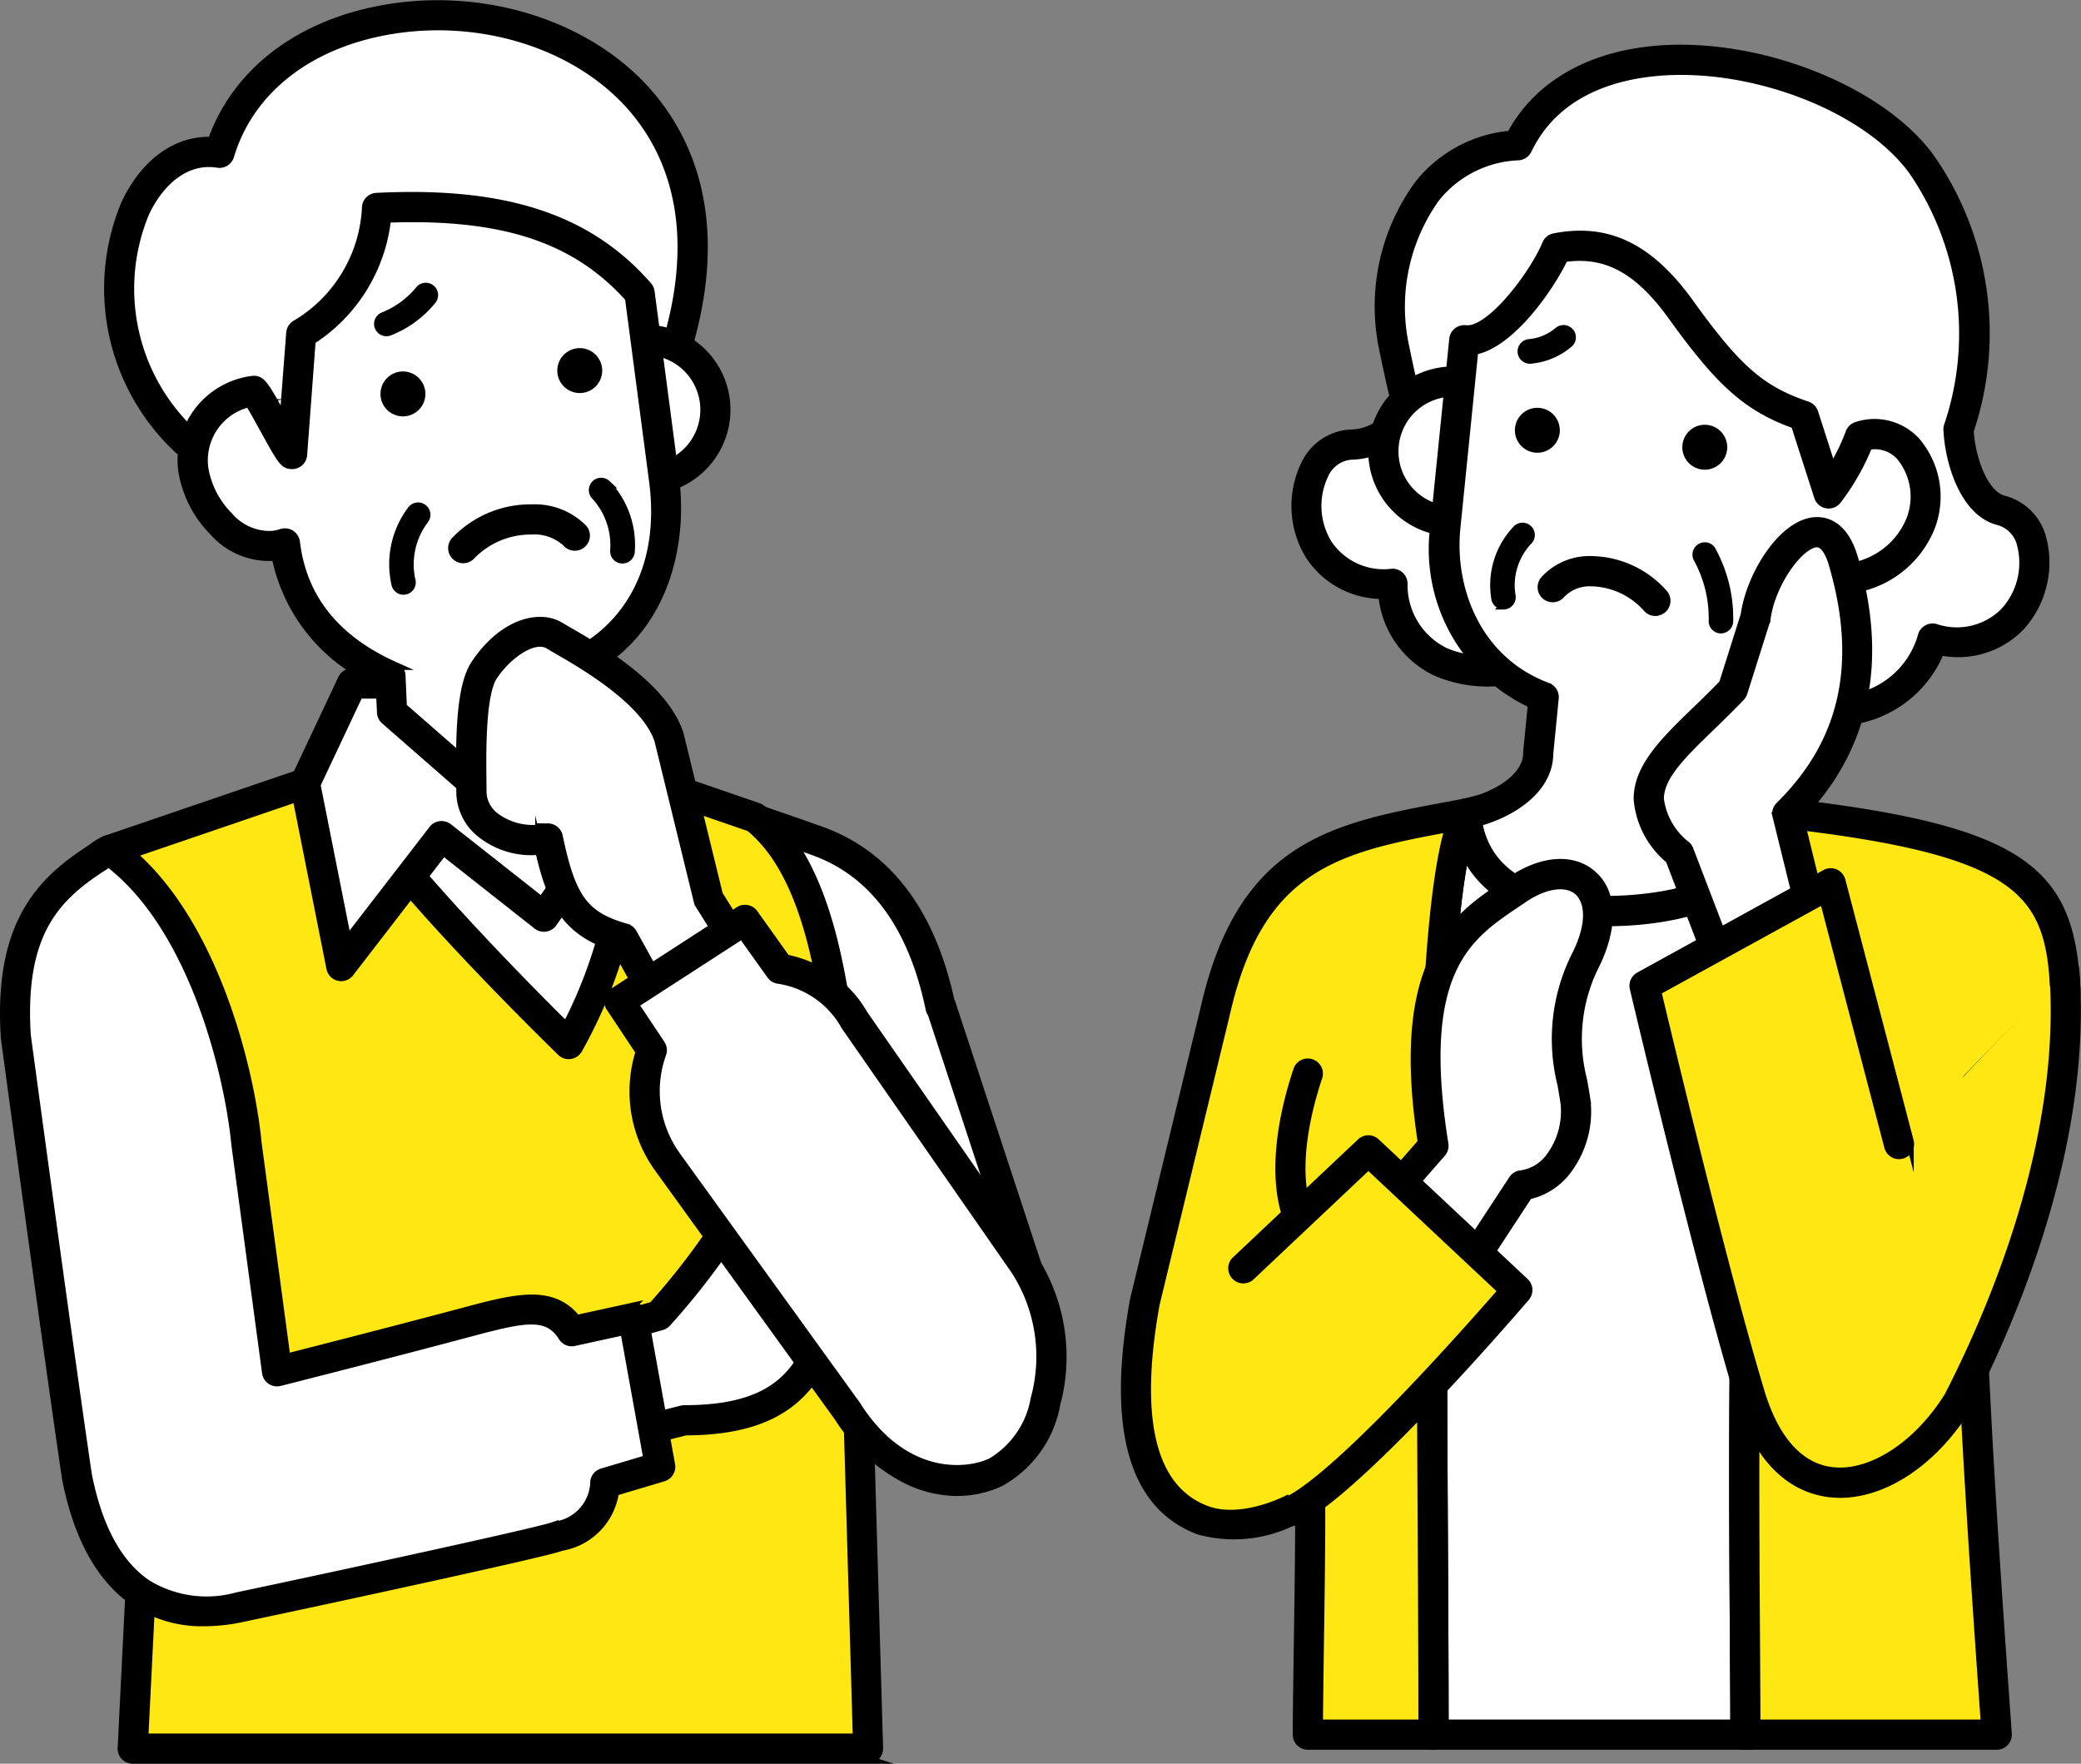<svg xmlns="http://www.w3.org/2000/svg" width="129.733" height="109.944" viewBox="0 0 129.733 109.944">
  <rect x="0" y="0" width="129.733" height="109.944" fill="#808080" stroke="none"/>
  <g id="リバース5" transform="translate(64.861 54.979)">
    <g id="グループ_250801" data-name="グループ 250801" transform="translate(-64.613 -54.716)">
      <g id="グループ_250367" data-name="グループ 250367" transform="translate(-0.25 -0.25)">
        <g id="グループ_250357" data-name="グループ 250357">
          <g id="グループ_250354" data-name="グループ 250354">
            <path id="パス_426289" data-name="パス 426289" d="M111.95,50.765l-.522-.062L100.98,48.335,91.412,50.7c-2.771,5.452-2.04,34.5-2.04,57.418h19.444C108.8,94.334,108.027,59.14,111.95,50.765Z" fill="#fff"/>
            <path id="パス_426290" data-name="パス 426290" d="M108.815,108.811H89.372a.69.69,0,0,1-.69-.691c0-3.93-.022-8.127-.044-12.184-.108-20.1-.216-40.882,2.158-45.546a.693.693,0,0,1,.45-.358l9.569-2.365a.711.711,0,0,1,.318,0l10.412,2.359.486.058a.692.692,0,0,1,.6.772.725.725,0,0,1-.058.2c-3.381,7.218-3.2,35.823-3.1,51.19.014,2.214.027,4.2.028,5.869a.691.691,0,0,1-.689.692h0Zm-18.752-1.383h18.06c0-1.515-.015-3.258-.027-5.17-.108-16-.273-42.406,2.882-50.948l-9.99-2.264-9.093,2.247c-2.087,4.936-1.976,26-1.879,44.635.023,3.823.044,7.767.046,11.5Z" stroke="#000" stroke-miterlimit="10" stroke-width="0.5"/>
          </g>
          <g id="グループ_250355" data-name="グループ 250355">
            <path id="パス_426291" data-name="パス 426291" d="M91.409,50.7H91.4c-7.545,1.408-13.3,2.083-15.623,12.241l-4.4,18.176C70.512,85.906,70.013,92.909,75,94.756c2.142.794,4.935-.2,6.675-1.305.034,4.085-.145,11.7-.145,14.665h7.836C89.37,85.2,88.638,56.153,91.409,50.7Z" fill="#fee713"/>
            <path id="パス_426292" data-name="パス 426292" d="M89.371,108.81H81.535a.691.691,0,0,1-.69-.691c0-1.211.028-3.144.062-5.383.041-2.731.086-5.771.086-8.106a8.306,8.306,0,0,1-6.228.778C70.607,93.868,69.239,89.022,70.7,81a.064.064,0,0,1,.009-.039l4.4-18.177c2.333-10.206,8.063-11.257,15.317-12.6l.85-.157a.693.693,0,0,1,.75.99c-2.22,4.366-2.107,25.908-2.008,44.913.022,4.06.044,8.257.044,12.192A.693.693,0,0,1,89.371,108.81Zm-7.144-1.383h6.451c0-3.729-.022-7.672-.043-11.493-.1-18.687-.2-37.965,1.693-44.331-6.84,1.263-11.78,2.319-13.877,11.493l-4.4,18.167c-1.315,7.252-.241,11.582,3.192,12.848,1.795.666,4.339-.144,6.062-1.241a.692.692,0,0,1,1.062.577c.019,2.432-.035,6.085-.084,9.309-.023,1.844-.047,3.482-.055,4.671Z" stroke="#000" stroke-miterlimit="10" stroke-width="0.5"/>
          </g>
          <g id="グループ_250356" data-name="グループ 250356">
            <path id="パス_426293" data-name="パス 426293" d="M123.179,67.625l5.586-5.737c-.287-6.809-2.489-9.431-16.818-11.128-3.921,8.375-3.147,43.568-3.139,57.354H124.48C123.469,93.888,122.016,72.849,123.179,67.625Z" fill="#fee713"/>
            <path id="パス_426294" data-name="パス 426294" d="M124.486,108.81H108.814a.693.693,0,0,1-.691-.691c0-1.669-.014-3.651-.028-5.862-.108-16.562-.284-44.284,3.228-51.785a.694.694,0,0,1,.707-.393c14.556,1.725,17.118,4.455,17.427,11.786a.686.686,0,0,1-.2.51l-5.446,5.588c-1.1,5.629.5,28.015,1.361,40.106a.692.692,0,0,1-.639.739ZM109.5,107.427h14.24c-1.2-16.824-2.349-34.953-1.238-39.952a.7.7,0,0,1,.179-.332l5.378-5.521c-.294-5.824-1.976-8.431-15.685-10.113-3.177,7.894-3,35.673-2.9,50.736.012,1.92.023,3.665.027,5.183Z" stroke="#000" stroke-miterlimit="10" stroke-width="0.5"/>
          </g>
        </g>
        <g id="グループ_250362" data-name="グループ 250362">
          <g id="グループ_250358" data-name="グループ 250358">
            <path id="パス_426295" data-name="パス 426295" d="M124.77,31.806c-1.732-.417-2.586-3.2-2.674-5.059a18.494,18.494,0,0,0-2.226-16.415C115.187,3.676,98.9.139,94.623,9.04c-5.805.319-8.689,6.12-7.764,12.339.583,2.88.854,3.8.854,3.8A3.748,3.748,0,0,1,84.224,27.7c-3.882.137-4.271,8.941,2.6,8.683.126,5.256,6.043,7.2,10.716,3.734l.822-.315a24.743,24.743,0,0,0,4.627.363,11.841,11.841,0,0,0,3.229.462L107,41.845c3.886,4.33,12.3,3.072,13.479-2.057C127.162,41.42,128.546,32.719,124.77,31.806Z" fill="#fff"/>
            <path id="パス_426296" data-name="パス 426296" d="M113.341,45.165a9.235,9.235,0,0,1-6.852-2.857.6.6,0,0,1-.066-.086l-.584-.906a12.732,12.732,0,0,1-2.922-.453,26.37,26.37,0,0,1-4.49-.342l-.55.21A8.209,8.209,0,0,1,89.5,41.867a5.931,5.931,0,0,1-3.323-4.793,5.427,5.427,0,0,1-4.555-2.468,5.94,5.94,0,0,1-.256-5.687A3.345,3.345,0,0,1,84.2,27.011a3.031,3.031,0,0,0,2.785-1.876c-.108-.433-.375-1.5-.8-3.616a.067.067,0,0,0-.007-.036,12.881,12.881,0,0,1,2.283-10.041,8.254,8.254,0,0,1,5.725-3.059c1.641-3.069,4.86-4.944,9.113-5.3,6.42-.529,14.108,2.542,17.138,6.85a19.127,19.127,0,0,1,2.36,16.918c.123,1.868.957,4,2.138,4.283h0a3.343,3.343,0,0,1,2.393,2.436,5.94,5.94,0,0,1-1.39,5.52,5.43,5.43,0,0,1-4.967,1.5,7.068,7.068,0,0,1-5.113,4.251A10.115,10.115,0,0,1,113.341,45.165Zm-5.787-3.739a8.226,8.226,0,0,0,7.956,2.084,5.465,5.465,0,0,0,4.3-3.87.691.691,0,0,1,.827-.52l.01,0a4.173,4.173,0,0,0,4.288-.984A4.5,4.5,0,0,0,126,33.963a1.983,1.983,0,0,0-1.392-1.483h0c-2.177-.526-3.108-3.7-3.2-5.7a.674.674,0,0,1,.044-.278A17.926,17.926,0,0,0,119.3,10.732c-2.779-3.95-9.909-6.763-15.894-6.268-2.765.229-6.426,1.26-8.164,4.877a.691.691,0,0,1-.586.39,6.943,6.943,0,0,0-5.132,2.583,11.66,11.66,0,0,0-1.988,8.948c.564,2.78.833,3.712.835,3.721a.69.69,0,0,1-.015.433,4.43,4.43,0,0,1-4.113,2.976,1.984,1.984,0,0,0-1.661,1.173,4.5,4.5,0,0,0,.205,4.3,4.171,4.171,0,0,0,4,1.824.679.679,0,0,1,.5.187.691.691,0,0,1,.216.487,4.612,4.612,0,0,0,2.6,4.256,6.868,6.868,0,0,0,7.022-1.061.713.713,0,0,1,.165-.09l.821-.315a.7.7,0,0,1,.39-.03,24.083,24.083,0,0,0,4.438.349.709.709,0,0,1,.229.023,11.127,11.127,0,0,0,3.04.433h0a.691.691,0,0,1,.581.318Z" stroke="#000" stroke-miterlimit="10" stroke-width="0.5"/>
          </g>
          <g id="グループ_250359" data-name="グループ 250359">
            <circle id="楕円形_2321" data-name="楕円形 2321" cx="4.354" cy="4.354" r="4.354" transform="translate(86.244 23.771)" fill="#fff"/>
            <path id="パス_426297" data-name="パス 426297" d="M90.606,33.169a5.044,5.044,0,1,1,5.034-5.054,4.975,4.975,0,0,1-.025.518A5.045,5.045,0,0,1,90.606,33.169Zm-.012-8.707a3.662,3.662,0,1,0,3.646,4.031h0a3.667,3.667,0,0,0-3.274-4.012,3.548,3.548,0,0,0-.372-.013Z" stroke="#000" stroke-miterlimit="10" stroke-width="0.5"/>
          </g>
          <g id="グループ_250360" data-name="グループ 250360">
            <path id="パス_426298" data-name="パス 426298" d="M115.971,27.191a14.035,14.035,0,0,1-1.96,3.547l-1.554-4.824c-3.1-1.044-4.7-2.519-7.644-6.6-2.193-3.05-4.5-4.491-7.777-3.85-.773,1.866-3.653,5.995-5.745,5.737L90.113,32.835c-.445,4.393,1.634,8.927,6.132,10.608l-.345,3.49c0,2.177-2.757,3.483-4.5,3.773.29,4.113,3.869,5.856,7.545,6.048,3.965.209,11.124-.58,12.48-6.048-1.742-.29-4.5-1.6-4.5-3.773l.367-3.159c3.113-1.931,5.058-3.863,6.045-7.847a5.513,5.513,0,0,0,6.415-3.337C120.817,29.343,118.733,26.359,115.971,27.191Z" fill="#fff"/>
            <path id="パス_426299" data-name="パス 426299" d="M100.165,57.475q-.631,0-1.253-.032c-3.75-.2-7.872-2.057-8.2-6.691a.691.691,0,0,1,.576-.73c1.582-.265,3.921-1.429,3.921-3.092v-.068l.293-2.977a10.654,10.654,0,0,1-6.081-11.123L90.6,21.125a.691.691,0,0,1,.758-.617h.015c1.524.187,4.242-3.431,5.021-5.315a.691.691,0,0,1,.506-.413c3.338-.65,5.953.619,8.471,4.125,2.937,4.086,4.438,5.393,7.3,6.356a.692.692,0,0,1,.433.443l1.12,3.479a12.9,12.9,0,0,0,1.083-2.227.69.69,0,0,1,.449-.424,3.539,3.539,0,0,1,3.665.916A5.325,5.325,0,0,1,120.4,32.8a6.256,6.256,0,0,1-6.573,3.934,12.22,12.22,0,0,1-5.895,7.445l-.325,2.787c.034,1.643,2.351,2.793,3.92,3.055a.69.69,0,0,1,.569.794c0,.018-.007.035-.011.053C110.886,55.761,105.353,57.475,100.165,57.475Zm-8-6.23c.692,4.162,5.356,4.74,6.819,4.818,1.646.086,9.653.236,11.562-4.851-1.912-.541-4.309-1.975-4.309-4.281,0-.026,0-.053,0-.08l.367-3.159a.694.694,0,0,1,.325-.508c2.923-1.81,4.792-3.606,5.737-7.426a.692.692,0,0,1,.838-.5l.02,0a4.824,4.824,0,0,0,5.571-2.886,3.946,3.946,0,0,0-.65-3.958,2.137,2.137,0,0,0-1.961-.634,14.706,14.706,0,0,1-1.937,3.393.69.69,0,0,1-1.2-.216l-1.447-4.5c-2.954-1.056-4.655-2.576-7.653-6.744-2.1-2.923-4.132-4.026-6.736-3.636-.883,1.852-3.314,5.356-5.6,5.778L90.795,32.906c-.377,3.725,1.235,8.227,5.686,9.89a.692.692,0,0,1,.446.716l-.341,3.464C96.566,49.3,94.085,50.736,92.161,51.245Z" stroke="#000" stroke-miterlimit="10" stroke-width="0.5"/>
          </g>
          <path id="パス_426300" data-name="パス 426300" d="M97.236,26.951a1.4,1.4,0,1,1-1.252-1.535,1.4,1.4,0,0,1,1.252,1.535Z"/>
          <path id="パス_426301" data-name="パス 426301" d="M107.674,28.008a1.4,1.4,0,1,1-1.252-1.535,1.4,1.4,0,0,1,1.252,1.535Z"/>
          <g id="グループ_250361" data-name="グループ 250361">
            <path id="パス_426302" data-name="パス 426302" d="M93.732,37.727a.518.518,0,0,1-.505-.4A5.056,5.056,0,0,1,94.526,33a.518.518,0,1,1,.763.7l-.024.025A4.009,4.009,0,0,0,94.233,37.1a.518.518,0,0,1-.392.62.536.536,0,0,1-.113.012Z" stroke="#000" stroke-miterlimit="10" stroke-width="0.5"/>
            <path id="パス_426303" data-name="パス 426303" d="M107.292,39.22h-.053a.517.517,0,0,1-.463-.566h0a7.746,7.746,0,0,0-.955-3.855.519.519,0,0,1,.866-.563,8.765,8.765,0,0,1,1.115,4.523A.518.518,0,0,1,107.292,39.22Z" stroke="#000" stroke-miterlimit="10" stroke-width="0.5"/>
          </g>
        </g>
        <g id="グループ_250363" data-name="グループ 250363">
          <path id="パス_426304" data-name="パス 426304" d="M98.8,59.936c2.321-4.5-.644-6.928-4.209-4.5-3.192,2.177-7.11,4.209-5.224,15.971L87.34,73.73l4.788,4.354,2.757-4.209c2.467-.29,3.63-3.272,3.337-5.224C97.788,65.744,97.063,63.853,98.8,59.936Z" fill="#fff"/>
          <path id="パス_426305" data-name="パス 426305" d="M92.128,78.773a.691.691,0,0,1-.464-.179L86.875,74.24a.692.692,0,0,1-.055-.967l1.819-2.078c-1.752-11.4,2.067-13.973,5.141-16.043l.425-.287c1.915-1.306,3.867-1.442,5.088-.357,1.554,1.376,1.082,3.856.128,5.724a10.226,10.226,0,0,0-.718,7.112c.067.386.135.785.2,1.2a6.062,6.062,0,0,1-1.16,4.36,4.109,4.109,0,0,1-2.45,1.6L92.7,78.459a.691.691,0,0,1-.49.308A.579.579,0,0,1,92.128,78.773Zm-3.822-5.1,3.688,3.355L94.307,73.5a.693.693,0,0,1,.5-.307,2.678,2.678,0,0,0,1.84-1.119,4.755,4.755,0,0,0,.891-3.316c-.061-.409-.129-.8-.193-1.173a11.617,11.617,0,0,1,.826-7.926c0-.013.011-.024.017-.036,1.11-2.149.828-3.513.194-4.074-.719-.636-2.057-.454-3.4.464l-.433.292c-3.063,2.057-6.231,4.193-4.5,15a.7.7,0,0,1-.163.565Z" stroke="#000" stroke-miterlimit="10" stroke-width="0.5"/>
        </g>
        <g id="グループ_250364" data-name="グループ 250364">
          <path id="パス_426306" data-name="パス 426306" d="M111.427,50.7c5.369-5.279,4.763-11.4,3.5-15.733s-5.019.049-5.477,3.507l-1.418,4.489c-3.749,3.952-7.659,6.087-3.355,10.224l2.489,6.5,5.708-3.1Z" fill="#fff"/>
          <path id="パス_426307" data-name="パス 426307" d="M107.17,60.385a.691.691,0,0,1-.65-.444l-2.436-6.362a5.476,5.476,0,0,1-1.988-3.784c0-2,1.673-3.62,3.613-5.5.558-.541,1.133-1.094,1.706-1.694l1.352-4.28c.362-2.542,2.371-5.7,4.364-5.845.649-.051,1.84.183,2.454,2.3,1.885,6.459.741,11.886-3.4,16.139l1.358,5.52a.69.69,0,0,1-.341.773l-5.707,3.1A.7.7,0,0,1,107.17,60.385Zm6.108-26.532h-.039c-1.049.08-2.809,2.47-3.107,4.713a.672.672,0,0,1-.026.118l-1.418,4.489a.708.708,0,0,1-.158.268c-.63.664-1.255,1.267-1.857,1.85-1.785,1.726-3.195,3.089-3.191,4.5a4.353,4.353,0,0,0,1.674,2.9.674.674,0,0,1,.167.251l2.209,5.768,4.546-2.465-1.323-5.377a.689.689,0,0,1,.186-.658c4.032-3.964,5.119-8.887,3.32-15.046-.143-.493-.461-1.31-.983-1.31Z" stroke="#000" stroke-miterlimit="10" stroke-width="0.5"/>
        </g>
        <g id="グループ_250365" data-name="グループ 250365">
          <path id="パス_426308" data-name="パス 426308" d="M85.308,71.7l-7.836,7.391,3.047,15.091C84.436,92.293,94.591,80.4,94.591,80.4Z" fill="#fee713"/>
          <path id="パス_426309" data-name="パス 426309" d="M80.519,94.87a.691.691,0,0,1-.3-1.314c3.3-1.587,11.451-10.838,13.422-13.1l-8.333-7.813-7.361,6.945A.692.692,0,0,1,77,78.585l7.836-7.391a.69.69,0,0,1,.946,0L95.067,79.9a.691.691,0,0,1,.053.953c-.419.49-10.3,12.021-14.3,13.949A.7.7,0,0,1,80.519,94.87Z" stroke="#000" stroke-miterlimit="10" stroke-width="0.5"/>
        </g>
        <path id="パス_426310" data-name="パス 426310" d="M80.809,76.153a.692.692,0,0,1-.659-.485c-.706-2.259-.447-5.447.729-8.977a.691.691,0,0,1,1.324.393l-.013.04c-1.082,3.256-1.341,6.143-.721,8.127a.691.691,0,0,1-.453.866A.731.731,0,0,1,80.809,76.153Z" stroke="#000" stroke-miterlimit="10" stroke-width="0.5"/>
        <path id="パス_426311" data-name="パス 426311" d="M103.2,38.135a.685.685,0,0,1-.511-.226,4.767,4.767,0,0,0-3.488-1.623,2.451,2.451,0,0,0-1.866.741.691.691,0,1,1-1.04-.909h0A3.8,3.8,0,0,1,99.191,34.9a6.134,6.134,0,0,1,4.523,2.074.691.691,0,0,1-.511,1.156Z" stroke="#000" stroke-miterlimit="10" stroke-width="0.5"/>
        <g id="グループ_250366" data-name="グループ 250366">
          <path id="パス_426312" data-name="パス 426312" d="M128.694,60.515,118.391,71.3,114.135,55.05l-11.608,6.386s4.064,17.219,6.578,25.538,9.48,6,12.962.386C125.743,80.2,129.419,70,128.694,60.515Z" fill="#fee713"/>
          <path id="パス_426313" data-name="パス 426313" d="M114.723,93.107a5.661,5.661,0,0,1-.736-.048c-1.788-.236-4.2-1.447-5.544-5.885-2.49-8.244-6.549-25.407-6.589-25.58a.688.688,0,0,1,.34-.764L113.8,54.443a.691.691,0,0,1,.938.275.652.652,0,0,1,.063.158l4.256,16.252a.691.691,0,0,1-1.337.35L113.69,56.084l-10.371,5.7c.694,2.922,4.208,17.583,6.446,24.985.893,2.955,2.415,4.655,4.4,4.916,2.425.318,5.356-1.557,7.3-4.67,2.79-5.438,7.334-16.081,6.539-26.45a.691.691,0,1,1,1.378-.108h0c.821,10.724-3.846,21.648-6.7,27.212-.009.016-.017.032-.028.049C120.579,91.066,117.536,93.106,114.723,93.107Zm7.344-5.747" stroke="#000" stroke-miterlimit="10" stroke-width="0.5"/>
        </g>
        <path id="パス_426314" data-name="パス 426314" d="M95.367,22.412a.519.519,0,0,1-.051-1.034,3.243,3.243,0,0,0,1.813-.746.519.519,0,0,1,.733.733,4.284,4.284,0,0,1-2.443,1.045Z" stroke="#000" stroke-miterlimit="10" stroke-width="0.5"/>
      </g>
      <g id="グループ_250382" data-name="グループ 250382" transform="translate(-0.25 -0.25)">
        <g id="グループ_250368" data-name="グループ 250368">
          <path id="パス_426315" data-name="パス 426315" d="M64.432,80.25l-5.757-17.5h-.041c-1.146-5.5-3.795-8.955-7.7-10.349-1.191-.424-3.572-1.247-6.345-2.2l5.977,15.834L51.66,87.07c4.644,4.45,8.659,5.5,11.173,2.99S65.98,85.32,64.432,80.25Z" fill="#fff"/>
          <path id="パス_426316" data-name="パス 426316" d="M59.654,92.081c-2.436,0-5.356-1.528-8.469-4.512a.688.688,0,0,1-.216-.463L49.886,66.181l-5.94-15.734a.69.69,0,0,1,.866-.9c3.139,1.077,5.281,1.817,6.353,2.2,4.161,1.486,6.884,5.065,8.095,10.641a.637.637,0,0,1,.067.145l5.755,17.5v.014c1.528,5,1.083,7.651-1.768,10.5A5.04,5.04,0,0,1,59.654,92.081Zm-7.315-5.322c5.737,5.4,8.73,4.09,10.008,2.815,2.757-2.757,2.668-5.039,1.425-9.112l-5.687-17.29a.7.7,0,0,1-.126-.278c-1.083-5.2-3.524-8.507-7.252-9.84-.9-.324-2.563-.9-4.947-1.717L51.219,65.8a.708.708,0,0,1,.043.209Z" stroke="#000" stroke-miterlimit="10" stroke-width="0.5"/>
        </g>
        <g id="グループ_250369" data-name="グループ 250369">
          <path id="パス_426317" data-name="パス 426317" d="M53.114,73.866l1.015,35.124H8.276l1.742-34.979S1.312,55.3,6.826,52.98l12.188-4.16,10.448-3.966s10.9,3.8,17.605,6.094C51.711,54.624,52.437,63.568,53.114,73.866Z" fill="#fee713"/>
          <path id="パス_426318" data-name="パス 426318" d="M54.129,109.681H8.276a.69.69,0,0,1-.69-.691v-.034l1.732-34.81c-.758-1.664-6.577-14.681-4.6-19.816a3.34,3.34,0,0,1,1.833-1.986l.045-.018,12.188-4.16,10.425-3.958a.693.693,0,0,1,.473-.006c.108.037,10.974,3.822,17.6,6.093a.672.672,0,0,1,.2.108c5.029,3.981,5.678,13.855,6.307,23.413v.025l1.016,35.125a.69.69,0,0,1-.67.71h-.021ZM9,108.3H53.418l-.995-34.4c-.6-9.188-1.23-18.682-5.694-22.335-6.092-2.088-15.635-5.412-17.258-5.973L19.259,49.466,7.073,53.626a2,2,0,0,0-1.06,1.2C5.255,56.785,5.8,60.647,7.6,66c1.382,4.13,3.03,7.686,3.047,7.721a.687.687,0,0,1,.063.325Z" stroke="#000" stroke-miterlimit="10" stroke-width="0.5"/>
        </g>
        <g id="グループ_250370" data-name="グループ 250370">
          <path id="パス_426319" data-name="パス 426319" d="M20.949,47.854c.774,3.869,14.511,17.219,14.511,17.219a29.4,29.4,0,0,0,3.68-16.832Z" fill="#fff"/>
          <path id="パス_426320" data-name="パス 426320" d="M35.46,65.761a.687.687,0,0,1-.481-.194c-1.421-1.383-13.914-13.614-14.706-17.58a.689.689,0,0,1,.148-.579.673.673,0,0,1,.541-.248l18.185.387a.691.691,0,0,1,.67.6,30.133,30.133,0,0,1-3.766,17.273.691.691,0,0,1-.5.333A.639.639,0,0,1,35.46,65.761Zm-13.518-17.2C23.674,52.088,31.5,60.2,35.3,63.948a29.114,29.114,0,0,0,3.215-15.031Z" stroke="#000" stroke-miterlimit="10" stroke-width="0.5"/>
        </g>
        <g id="グループ_250371" data-name="グループ 250371">
          <path id="パス_426321" data-name="パス 426321" d="M35.47,42.243l-5.98.358H21.944l-2.93,6.22,2.263,11.385,6.25-8.1,6.387,5.03,4.062-5.8,6.192,5.8-4.257-9.286Z" fill="#fff"/>
          <path id="パス_426322" data-name="パス 426322" d="M21.277,60.9a.688.688,0,0,1-.677-.556L18.337,48.956a.693.693,0,0,1,.051-.433L21.319,42.3a.69.69,0,0,1,.624-.4h7.525l5.96-.356a.69.69,0,0,1,.582.26l4.438,5.611a.655.655,0,0,1,.087.14l4.256,9.287a.691.691,0,0,1-1.1.792l-5.609-5.259-3.606,5.152a.691.691,0,0,1-.963.168l-.03-.022-5.837-4.6-5.818,7.544A.689.689,0,0,1,21.277,60.9ZM19.736,48.909l1.922,9.671,5.322-6.894a.691.691,0,0,1,.968-.124l.006,0,5.81,4.578,3.644-5.206a.692.692,0,0,1,.962-.17.759.759,0,0,1,.076.062l3.625,3.4-2.756-6.013-4.164-5.263-5.621.337H22.386Z" stroke="#000" stroke-miterlimit="10" stroke-width="0.5"/>
        </g>
        <g id="グループ_250377" data-name="グループ 250377">
          <g id="グループ_250376" data-name="グループ 250376">
            <g id="グループ_250372" data-name="グループ 250372">
              <path id="パス_426323" data-name="パス 426323" d="M13.685,9.512C7.755,8.538,3.93,20.7,12.007,27.881l9.7,9.943,2.185,1.029L41.4,23.916C51.085-.977,18.158-5.42,13.685,9.512Z" fill="#fff"/>
              <path id="パス_426324" data-name="パス 426324" d="M23.891,39.544a.7.7,0,0,1-.294-.066l-2.184-1.03a.67.67,0,0,1-.2-.141l-9.684-9.926A13.709,13.709,0,0,1,7.816,12.657c1.221-2.561,3.2-3.973,5.384-3.888C14.661,4.645,18.339,1.7,23.383.651c6.454-1.348,13.355.774,17.17,5.278,2.685,3.169,5.123,8.906,1.489,18.241a.707.707,0,0,1-.195.275L24.341,39.383A.7.7,0,0,1,23.891,39.544Zm-1.777-2.293,1.668.786L40.816,23.5c3.3-8.6,1.11-13.82-1.317-16.684C36,2.688,29.639.756,23.665,2c-4.752.992-8.148,3.8-9.319,7.711a.692.692,0,0,1-.774.484c-1.771-.294-3.458.852-4.509,3.058a12.3,12.3,0,0,0,3.4,14.112l.036.034Z" stroke="#000" stroke-miterlimit="10" stroke-width="0.5"/>
            </g>
            <g id="グループ_250373" data-name="グループ 250373">
              <path id="パス_426325" data-name="パス 426325" d="M44.562,24.962a4.354,4.354,0,1,1-4.885-3.747h0A4.355,4.355,0,0,1,44.562,24.962Z" fill="#fff"/>
              <path id="パス_426326" data-name="パス 426326" d="M40.235,30.575a5.045,5.045,0,1,1,5.012-5.7h0a5.051,5.051,0,0,1-4.357,5.662A4.946,4.946,0,0,1,40.235,30.575Zm.013-8.707a3.661,3.661,0,1,0,3.633,3.183h0a3.668,3.668,0,0,0-3.633-3.183Z" stroke="#000" stroke-miterlimit="10" stroke-width="0.5"/>
            </g>
            <g id="グループ_250374" data-name="グループ 250374">
              <path id="パス_426327" data-name="パス 426327" d="M33.525,52.3l-9.082-7.933-.108-2.243c-2.971-1.328-5.98-3.745-6.557-8.119l-.02-.149a4.383,4.383,0,0,1-.69.154c-2.381.314-4.7-2.382-5.018-4.763A4.353,4.353,0,0,1,15.8,24.367c.238-.031,2.178,3.916,2.411,3.924l.573-7.492A9.606,9.606,0,0,0,23.5,12.957c7.173-.359,12.509.889,16.372,5.31l1.527,11.6c.577,4.377-.828,9.724-6.01,11.773l.078,3.276C36.041,48.241,34.879,49.4,33.525,52.3Z" fill="#fff"/>
              <path id="パス_426328" data-name="パス 426328" d="M33.525,52.995a.693.693,0,0,1-.455-.171l-9.081-7.932a.687.687,0,0,1-.236-.487l-.088-1.826a10.879,10.879,0,0,1-6.477-7.888h-.029a4.625,4.625,0,0,1-3.868-1.572,6.94,6.94,0,0,1-1.926-3.788,5.05,5.05,0,0,1,4.342-5.659c.587-.076.771.249,1.948,2.381l.028.05.411-5.364a.692.692,0,0,1,.367-.559,8.945,8.945,0,0,0,4.356-7.264.689.689,0,0,1,.654-.656c8.01-.4,13.226,1.31,16.926,5.546a.694.694,0,0,1,.165.365l1.527,11.6c.56,4.25-.7,9.948-5.994,12.318l.066,2.755a8.51,8.51,0,0,1-1.253,6.232c-.243.473-.494.962-.757,1.524a.69.69,0,0,1-.626.4Zm-8.406-8.949L33.3,51.19c.133-.266.261-.516.382-.749.953-1.852,1.527-2.97,1.11-5.413a.664.664,0,0,1-.01-.1L34.7,41.653a.691.691,0,0,1,.433-.659c3.232-1.277,6.4-4.849,5.58-11.041l-1.5-11.387c-3.339-3.723-7.884-5.217-15.08-4.947a10.364,10.364,0,0,1-4.7,7.6L18.9,28.342a.685.685,0,0,1-.71.637c-.506-.015-.649-.269-1.742-2.25-.283-.514-.68-1.233-.919-1.612a3.668,3.668,0,0,0-2.79,4.043,5.507,5.507,0,0,0,1.54,3,3.339,3.339,0,0,0,2.706,1.17,3.623,3.623,0,0,0,.582-.129.691.691,0,0,1,.861.463.832.832,0,0,1,.023.108l.019.149c.45,3.408,2.52,5.954,6.155,7.577a.691.691,0,0,1,.408.6Z" stroke="#000" stroke-miterlimit="10" stroke-width="0.5"/>
            </g>
            <path id="パス_426329" data-name="パス 426329" d="M26.51,24.361a1.4,1.4,0,1,1-1.572-1.206,1.4,1.4,0,0,1,1.572,1.206Z"/>
            <path id="パス_426330" data-name="パス 426330" d="M37.533,22.908A1.4,1.4,0,1,1,35.962,21.7a1.4,1.4,0,0,1,1.571,1.206Z"/>
            <g id="グループ_250375" data-name="グループ 250375">
              <path id="パス_426331" data-name="パス 426331" d="M25.159,36.812a.519.519,0,0,1-.513-.451,5.62,5.62,0,0,1,1.022-4.615.518.518,0,0,1,.8.659,4.584,4.584,0,0,0-.8,3.82.517.517,0,0,1-.446.581A.505.505,0,0,1,25.159,36.812Z" stroke="#000" stroke-miterlimit="10" stroke-width="0.5"/>
              <path id="パス_426332" data-name="パス 426332" d="M38.807,34.863h-.045a.518.518,0,0,1-.471-.561,4.562,4.562,0,0,0-1.16-3.38.518.518,0,0,1,.695-.769l.022.021A5.531,5.531,0,0,1,39.324,34.4.52.52,0,0,1,38.807,34.863Z" stroke="#000" stroke-miterlimit="10" stroke-width="0.5"/>
            </g>
          </g>
        </g>
        <path id="パス_426333" data-name="パス 426333" d="M28.882,34.847a.69.69,0,0,1-.511-1.156,6.5,6.5,0,0,1,4.792-2.015,4.265,4.265,0,0,1,3.2,1.251.691.691,0,0,1-1.04.91,2.919,2.919,0,0,0-2.177-.779,5.147,5.147,0,0,0-3.756,1.563A.688.688,0,0,1,28.882,34.847Z" stroke="#000" stroke-miterlimit="10" stroke-width="0.5"/>
        <g id="グループ_250378" data-name="グループ 250378">
          <path id="パス_426334" data-name="パス 426334" d="M34.4,83.878l6.676-1.887a45.5,45.5,0,0,0,5.079-6.819c1.16-2.177,4.5-3.337,8.125-3.482,3.795-.152,5.87,4.148,2.9,6.386-1.7,1.283-3.889,2.662-5.224,3.628-1.305,3.772-2.611,6.819-9.286,6.819L35.7,90.265Z" fill="#fff"/>
          <path id="パス_426335" data-name="パス 426335" d="M35.7,90.954a.692.692,0,0,1-.677-.552l-1.306-6.387a.69.69,0,0,1,.489-.8l6.479-1.831a43.411,43.411,0,0,0,4.852-6.535c1.191-2.238,4.45-3.68,8.708-3.847a4.782,4.782,0,0,1,4.792,3.063,3.928,3.928,0,0,1-1.447,4.563c-1.014.765-2.209,1.569-3.263,2.28-.658.443-1.284.865-1.8,1.229-1.408,4-3.1,7.051-9.781,7.077l-6.884,1.721A.713.713,0,0,1,35.7,90.954Zm-.5-6.586,1.032,5.05L42.5,87.852a.684.684,0,0,1,.168-.021c6.434,0,7.453-2.945,8.634-6.355a.69.69,0,0,1,.247-.333c.56-.4,1.265-.88,2.011-1.383,1.039-.7,2.216-1.493,3.2-2.237a2.556,2.556,0,0,0,.974-3A3.416,3.416,0,0,0,54.3,72.38c-3.707.149-6.6,1.343-7.543,3.118a45.628,45.628,0,0,1-5.174,6.957.694.694,0,0,1-.325.2Z" stroke="#000" stroke-miterlimit="10" stroke-width="0.5"/>
        </g>
        <g id="グループ_250379" data-name="グループ 250379">
          <path id="パス_426336" data-name="パス 426336" d="M.982,64.572S3.543,83.534,4.794,92c.947,4.844,3.572,9.553,10.12,8.173,6.422-1.354,18.45-3.966,19.685-4.366,1.456-.472,2.7-.758,3.139-3.372l3.418-1.021L39.48,82.137l-3.828.838c-1.246-1.986-3.247-1.452-6.62-.547-4.488,1.2-11.753,3.047-11.753,3.047l-1.911-14.2c-.5-5.285-3.043-14.425-8.536-18.294C3.614,54.909.522,57.111.982,64.572Z" fill="#fff"/>
          <path id="パス_426337" data-name="パス 426337" d="M12.717,101.112A7.552,7.552,0,0,1,8.457,99.9C6.3,98.47,4.843,95.861,4.115,92.137,2.873,83.728.327,64.854.3,64.665v-.05C-.171,57.029,2.952,54.5,6.475,52.389a.689.689,0,0,1,.758.028c5.963,4.2,8.38,14.133,8.826,18.8l1.8,13.4c1.976-.5,7.4-1.892,10.994-2.853,3.2-.857,5.564-1.493,7.1.442l3.381-.74a.691.691,0,0,1,.823.526l.005.026L41.84,91.3a.691.691,0,0,1-.482.785l-3.017.9a4.046,4.046,0,0,1-3.335,3.427l-.185.06c-1.282.416-13.543,3.076-19.756,4.386A11.294,11.294,0,0,1,12.717,101.112ZM1.669,64.5c.108.792,2.593,19.17,3.808,27.4.649,3.315,1.909,5.629,3.743,6.841a7.108,7.108,0,0,0,5.551.758c7.059-1.488,18.482-3.981,19.615-4.348l.189-.062a2.822,2.822,0,0,0,2.477-2.767.692.692,0,0,1,.483-.549l2.827-.844-1.44-7.969-3.127.685a.691.691,0,0,1-.733-.308c-.938-1.5-2.381-1.178-5.856-.248-4.438,1.191-11.69,3.031-11.763,3.049a.691.691,0,0,1-.84-.5c-.006-.025-.011-.051-.015-.077l-1.91-14.2c-.418-4.372-2.6-13.5-7.889-17.558C3.611,55.771,1.273,57.958,1.67,64.5Z" stroke="#000" stroke-miterlimit="10" stroke-width="0.5"/>
        </g>
        <g id="グループ_250380" data-name="グループ 250380">
          <path id="パス_426338" data-name="パス 426338" d="M47.346,61.1l-3.172-5.074L41.705,45.93c-.993-3-5.76-5.494-7.151-6.327s-3.376.666-4.369,2.165-.8,5.994-.8,7.658,1.986,3.33,4.763,2.831c.816,3.907,1.687,5.358,4.7,6.225l3.773,6.826Z" fill="#fff"/>
          <path id="パス_426339" data-name="パス 426339" d="M42.63,66a.742.742,0,0,1-.115-.009.691.691,0,0,1-.49-.347l-3.638-6.58c-3.031-.953-4.005-2.691-4.77-6.041a5.052,5.052,0,0,1-3.641-1.07A3.342,3.342,0,0,1,28.7,49.426c0-.2,0-.452-.007-.732-.035-2.815,0-5.934.916-7.308,1.71-2.58,4-3.15,5.3-2.376.132.079.3.175.485.284,1.948,1.124,5.987,3.464,6.966,6.419a.461.461,0,0,1,.015.053l2.442,9.984,3.112,4.979a.69.69,0,0,1-.125.882l-4.716,4.211A.689.689,0,0,1,42.63,66ZM34.159,51.565a.692.692,0,0,1,.676.55c.812,3.884,1.6,4.95,4.213,5.7a.7.7,0,0,1,.413.325l3.356,6.068,3.635-3.247-2.863-4.58a.7.7,0,0,1-.085-.2L41.042,46.114c-.832-2.446-4.689-4.678-6.338-5.629-.2-.108-.365-.216-.5-.294-.9-.541-2.538.595-3.438,1.948-.753,1.135-.708,4.777-.687,6.529,0,.286.007.541.007.749a1.977,1.977,0,0,0,.78,1.463,3.857,3.857,0,0,0,3.174.687.712.712,0,0,1,.122,0Z" stroke="#000" stroke-miterlimit="10" stroke-width="0.5"/>
        </g>
        <g id="グループ_250381" data-name="グループ 250381">
          <path id="パス_426340" data-name="パス 426340" d="M63.851,78.8l-10.6-15.231a6.428,6.428,0,0,0-4.644-3.192l-2.177-3.047L38.6,62.408l2.031,3.047a7.554,7.554,0,0,0,.866,6.819L52.815,87.946c1.741,2.757,5.465,5.562,9.239,3.821S66.656,82.524,63.851,78.8Z" fill="#fff"/>
          <path id="パス_426341" data-name="パス 426341" d="M59.654,92.992a7.205,7.205,0,0,1-3.287-.838,10.986,10.986,0,0,1-4.114-3.825L40.947,72.675c-.008-.011-.015-.023-.022-.034a8.188,8.188,0,0,1-1.049-7.086l-1.84-2.768a.691.691,0,0,1,.192-.959l.007,0,7.835-5.078a.693.693,0,0,1,.939.178l2.008,2.815A7.141,7.141,0,0,1,53.85,63.2L64.42,78.4a11.346,11.346,0,0,1,1.434,9.114A6.963,6.963,0,0,1,62.359,92.4,6.4,6.4,0,0,1,59.654,92.992ZM42.077,71.885,53.383,87.54l.024.034c2.872,4.547,6.726,4.318,8.365,3.564a5.72,5.72,0,0,0,2.734-3.964A9.9,9.9,0,0,0,63.3,79.218l-.015-.022L52.692,63.96a5.725,5.725,0,0,0-4.168-2.9.692.692,0,0,1-.471-.283l-1.792-2.51L39.567,62.6l1.643,2.465a.686.686,0,0,1,.078.611,6.874,6.874,0,0,0,.789,6.2Z" stroke="#000" stroke-miterlimit="10" stroke-width="0.5"/>
        </g>
        <path id="パス_426342" data-name="パス 426342" d="M24.094,20.695a.518.518,0,0,1-.193-1,5.525,5.525,0,0,0,2.248-1.648.519.519,0,0,1,.822.632,6.479,6.479,0,0,1-2.685,1.979A.524.524,0,0,1,24.094,20.695Z" stroke="#000" stroke-miterlimit="10" stroke-width="0.5"/>
      </g>
    </g>
  </g>
</svg>
